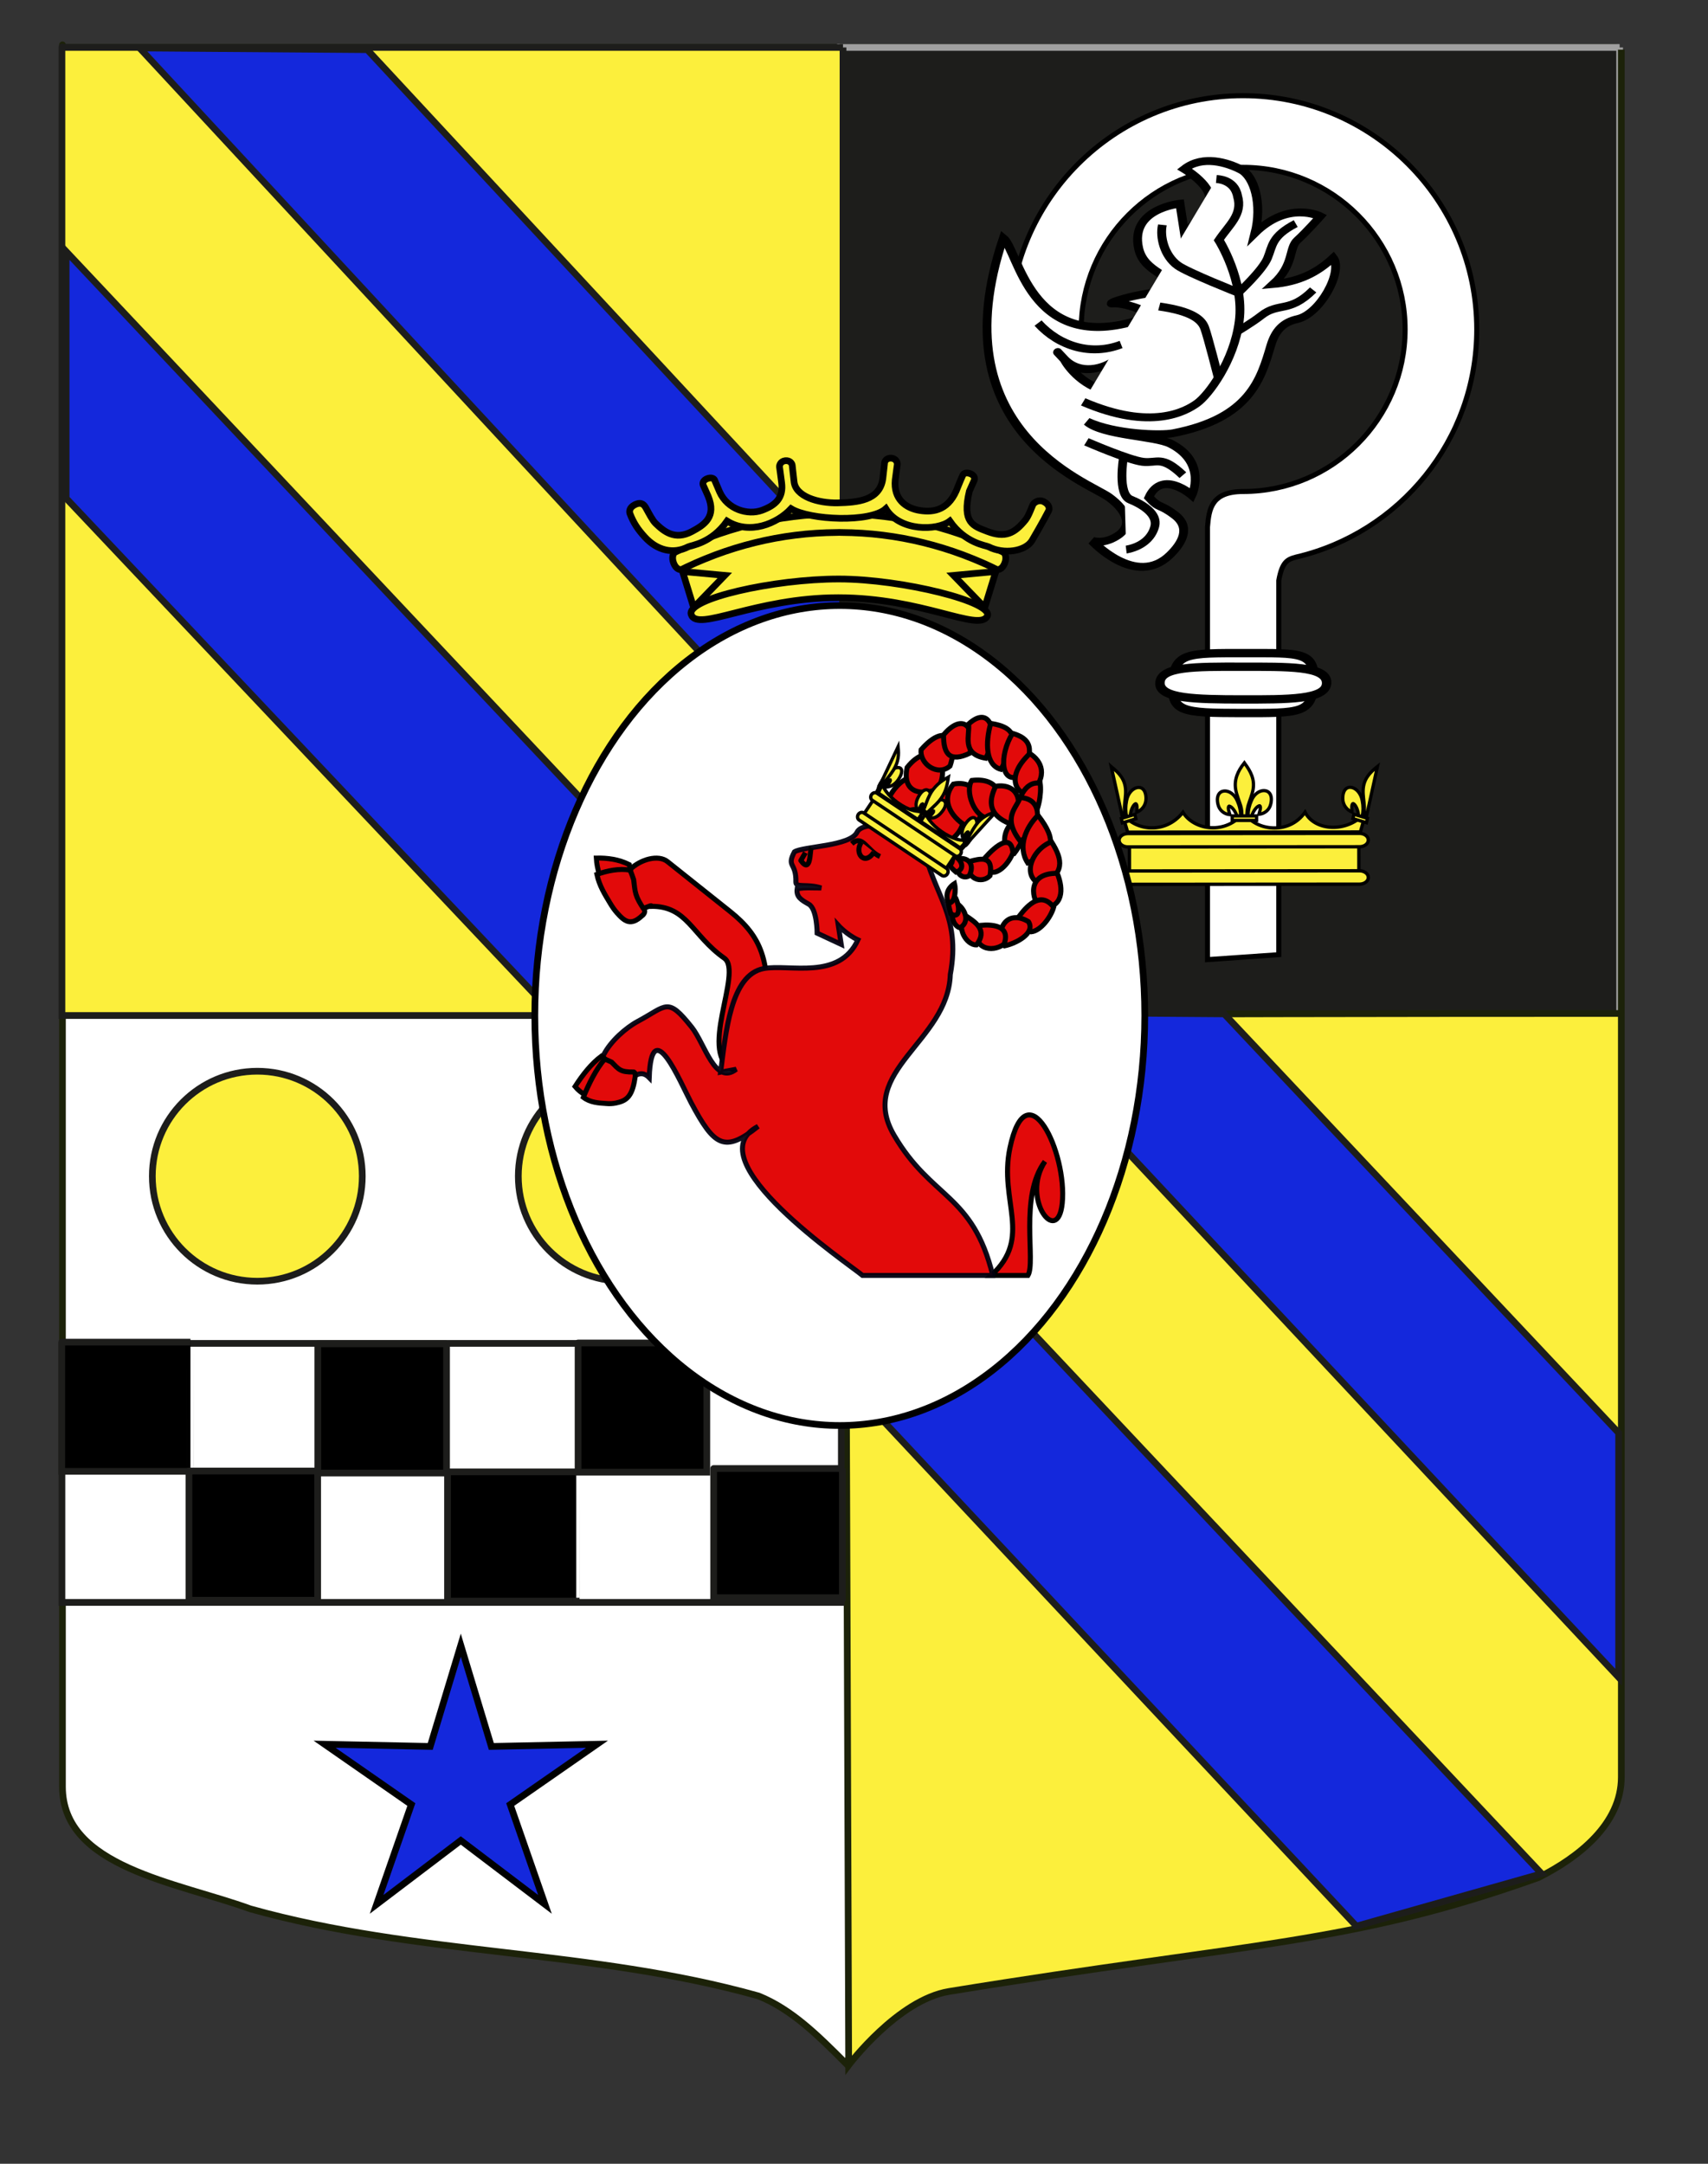 <?xml version="1.0" encoding="utf-8"?>
<!-- Generator: Adobe Illustrator 15.1.0, SVG Export Plug-In . SVG Version: 6.00 Build 0)  -->
<!DOCTYPE svg PUBLIC "-//W3C//DTD SVG 1.1//EN" "http://www.w3.org/Graphics/SVG/1.1/DTD/svg11.dtd">
<svg version="1.1"
	 id="svg2" sodipodi:docname="Blason_Nassau-Siegen.svg" inkscape:version="0.45+0.46pre0+devel" sodipodi:docbase="C:\Documents and Settings\Jimmy\Mes documents\H‚Äö√†√∂¬¨¬©raldique\R‚Äö√†√∂¬¨¬©alisations Perso" sodipodi:version="0.32" inkscape:output_extension="org.inkscape.output.svg.inkscape" xmlns:sodipodi="http://sodipodi.sourceforge.net/DTD/sodipodi-0.dtd" xmlns:inkscape="http://www.inkscape.org/namespaces/inkscape" xmlns:dc="http://purl.org/dc/elements/1.1/" xmlns:cc="http://creativecommons.org/ns#" xmlns:svg="http://www.w3.org/2000/svg" xmlns:rdf="http://www.w3.org/1999/02/22-rdf-syntax-ns#"
	 xmlns="http://www.w3.org/2000/svg" xmlns:xlink="http://www.w3.org/1999/xlink" x="0px" y="0px" width="255.118px"
	 height="323.15px" viewBox="0 0 255.118 323.15" enable-background="new 0 0 255.118 323.15" xml:space="preserve">
<rect x="0" y="0" width="255.118" height="323.15" fill="#333333" stroke="none"/>
<path id="Quartier_4" fill="#FFFFFF" stroke="#1C2209" stroke-width="0.996" d="M241.506,7.085c-77.891,0-154.286,0-232.176,0
	c0-3.417,0,10.083,0,259.747c0,12.043,17.073,14.25,28.06,18.25c24.965,7,50.928,6,75.892,13c4.993,2,8.987,6,12.981,10
	c3.995-5,8.989-9,14.979-11c29.957-7,59.914-7,87.875-17c5.99-3,12.389-8,12.389-15C241.506,241.541,241.506,143.46,241.506,7.085"
	/>
<path id="Quartier1_9_" fill="#1D1D1B" stroke="#A0A0A0" stroke-width="1.004" d="M241.92,7.086c-39.142,0-77.528,0-116.669,0
	c0-3.424,0,144.578,0,144.578H241.92C241.92,151.664,241.92,143.774,241.92,7.086"/>
<g id="Crosse">
	<path id="rect17044" fill="#FFFFFF" stroke="#000000" stroke-width="0.75" d="M185.67,14.29c-19.264,0-34.879,15.646-34.879,34.908
		c0,0.396,0.013,0.788,0.025,1.183h10.7c-0.021-0.394-0.026-0.782-0.026-1.183c0-13.36,10.817-24.207,24.18-24.207
		c13.359,0,24.207,10.847,24.207,24.207S199.03,73.405,185.67,73.405c-4.737,0.016-5.094,2.62-5.31,5.309v64.602l10.646-0.742
		V86.694c0.502-2.774,1.267-3.142,2.568-3.494c15.459-3.588,27.002-17.458,27.002-34.001C220.577,29.935,204.933,14.29,185.67,14.29
		z"/>
	<g id="g18799" transform="matrix(1.872,3.0073502e-3,-0.136,1.661,187.594,-0.706)">
		<path id="path17922" fill="#FFFFFF" stroke="#000000" stroke-width="0.75" d="M9.112,61.836c0.061,2.729-0.881,2.694-5.63,2.694
			c-4.669,0-5.559-0.103-5.63-2.693c-0.073-2.732,0.967-2.693,5.629-2.694C7.884,59.142,9.045,58.965,9.112,61.836z"/>
		<path id="path17919" fill="#FFFFFF" stroke="#000000" stroke-width="0.75" d="M10.133,61.834c0.056,1.489-2.995,1.471-6.665,1.472
			c-3.671,0.001-6.567-0.055-6.635-1.468c-0.071-1.492,2.72-1.471,6.39-1.472C6.893,60.366,10.071,60.268,10.133,61.834z"/>
	</g>
	<g id="g17018" transform="matrix(1.761,-0.134,-6.6468728e-3,1.572,173.956,-8.693)">
		<path id="path11679" fill="#FFFFFF" stroke="#000000" stroke-width="0.75" d="M-4.528,52.381c1.755,1.579,1.933,2.996,0.707,3.749
			s-2.125,0.267-2.125,0.267s3.706,4.823,6.597,1.933c1.077-1.077,1.791-2.495,0.433-3.765c-1.358-1.269-1.286-0.661-2.22-1.887
			c1.096-2.596,3.653,0.111,3.653,0.111s1.305-2.996-1.819-5.041C-0.619,46.884-5,46.492-6.404,45.042
			c2.308,1.4,6.209,1.867,7.28,1.726c6.548-0.861,7.452-4.545,8.278-7.63c0.374-1.388,1.028-2.123,2.229-2.317
			c1.951-0.316,3.909-4.234,3.023-5.562c-1.316,1.262-2.829,2.025-5.075,2.053c1.814-1.698,1.291-3.306,2.043-4
			c0.753-0.694,1.927-2.084,1.927-2.084s-2.699-1.781-5.533,1.115c0.62-2.715-0.072-5.393-1.211-6.147
			c-1.152-0.762-3.249-1.677-4.798-0.475c0,0,2.717,2.053,2.053,3.456c-0.664,1.402-2.015,2.689-2.015,2.689L1.392,25
			c0,0-4.278,0.092-3.482,3.975c0.477,2.328,2.808,2.665,3.81,4.697c-1.934-1.078-7.047,0.337-5.97,0.322
			c1.078-0.015,3.816,1.272,4.596,2.768c0.83,1.592,1.067,3.193,0.005,4.285c-1.062,1.092-2.911,2.194-5.317,1.176
			c-2.405-1.018-3.408-3.291-3.408-3.291s-1.284-1.638,0,0c1.283,1.638,3.276,1.269,4.369,0.413
			c1.092-0.856,1.792-2.065,1.621-3.502c-8.959,2.156-9.889-7.547-11.205-8.835C-19.03,44.837-6.286,50.803-4.528,52.381z"/>
		<g id="g17008">
			<path id="path15234" fill="#FFFFFF" stroke="#000000" stroke-width="0.75" d="M-6.744,43.134c5.785,3.281,8.72,1.641,9.67,0.95
				c0.95-0.69,3.109-3.712,3.541-7.512c0.432-3.799-1.757-7.838-1.757-7.838c0.862-1.376,2.034-2.248,1.569-4.036
				c-0.277-1.652-1.807-1.778-1.807-1.778"/>
			<path id="path15236" fill="#FFFFFF" stroke="#000000" stroke-width="0.75" d="M-0.088,26.887c-0.223,1.1,0.157,2.922,1.313,3.964
				c0.828,0.747,5.238,3.067,5.238,3.067"/>
			<path id="path15238" fill="#FFFFFF" stroke="#000000" stroke-width="0.75" d="M11.224,27.727
				c-2.073,1.036-1.95,1.963-2.381,3.086c-0.432,1.122-2.376,2.989-2.376,2.989"/>
			<path id="path15240" fill="#FFFFFF" stroke="#000000" stroke-width="0.75" d="M12.726,34.16
				c-2.003,2.072-2.929,0.881-4.399,2.066c-0.704,0.567-2.095,1.382-2.095,1.382"/>
			<path id="path15242" fill="#FFFFFF" stroke="#000000" stroke-width="0.75" d="M-0.325,34.622c2.85,0.691,3.599,1.579,3.859,2.356
				c0.259,0.777,1.169,4.783,1.169,4.783"/>
			<path id="path16124" fill="#FFFFFF" stroke="#000000" stroke-width="0.75" d="M-10.603,35.32
				c1.831,2.392,4.533,3.507,7.053,2.634"/>
			<path id="path16126" fill="#FFFFFF" stroke="#000000" stroke-width="0.75" d="M1.74,50.82c-1.814-2.073-2.182-1.296-3.391-1.555
				c-1.208-0.258-4.808-2.315-4.808-2.315"/>
			<path id="path16128" fill="#FFFFFF" stroke="#000000" stroke-width="0.75" d="M-3.043,57.482c1.26-0.141,2.16-0.871,2.418-1.993
				c0.258-1.122-0.959-2.125-2.082-2.729c-1.122-0.604-0.601-4.041-0.601-4.041"/>
		</g>
	</g>
</g>
<path id="Fond_ecu_1_" fill="#FCEF3C" stroke="#1C2209" d="M242.172,151.357c-78,0-115.944,0.309-115.944,0.309l0.537,156.749
	c0,0,7.338-9.752,15.001-11c45.453-7.401,60-7,88-17c6-3,12.406-8,12.406-15c0-23.541,0-121.622,0-257.997"/>
<path id="Quartier1_1_" fill="#FCEF3C" stroke="#1D1D1B" stroke-width="1.004" d="M125.918,7.086c-39.141,0-77.528,0-116.668,0
	c0-3.424,0,144.578,0,144.578h116.668C125.918,151.664,125.918,143.774,125.918,7.086"/>
<g>
	<path id="Quartier1_2_" fill="#FFFFFF" stroke="#1D1D1B" stroke-width="1.004" d="M125.669,200.629c-39.057,0-77.363,0-116.419,0
		c0-0.916,0,38.685,0,38.685h116.419C125.669,239.312,125.669,237.199,125.669,200.629"/>
	<path id="Quartier1_3_" stroke="#1D1D1B" stroke-width="1.004" d="M28.448,200.444c-6.449,0-12.777,0-19.227,0
		c0-0.457,0,19.295,0,19.295h19.227C28.448,219.739,28.448,218.685,28.448,200.444"/>
	<path id="Quartier1_4_" stroke="#1D1D1B" stroke-width="1.004" d="M47.448,219.694c-6.449,0-12.777,0-19.227,0
		c0-0.457,0,19.295,0,19.295h19.227C47.448,238.989,47.448,237.935,47.448,219.694"/>
	<path id="Quartier1_5_" stroke="#1D1D1B" stroke-width="1.004" d="M66.698,200.694c-6.449,0-12.777,0-19.227,0
		c0-0.457,0,19.295,0,19.295h19.227C66.698,219.989,66.698,218.935,66.698,200.694"/>
	<path id="Quartier1_6_" stroke="#1D1D1B" stroke-width="1.004" d="M86.073,219.819c-6.449,0-12.777,0-19.227,0
		c0-0.457,0,19.295,0,19.295h19.227C86.073,239.114,86.073,238.06,86.073,219.819"/>
	<path id="Quartier1_7_" stroke="#1D1D1B" stroke-width="1.004" d="M105.573,200.569c-6.449,0-12.777,0-19.227,0
		c0-0.457,0,19.295,0,19.295h19.227C105.573,219.864,105.573,218.81,105.573,200.569"/>
	<path id="Quartier1_8_" stroke="#1D1D1B" stroke-width="1.004" d="M125.823,219.319c-6.449,0-12.777,0-19.227,0
		c0-0.457,0,19.295,0,19.295h19.227C125.823,238.614,125.823,237.56,125.823,219.319"/>
</g>
<polygon fill="#1428DC" stroke="#1D1D1B" points="9.879,74.416 82.851,151.666 117.267,151.666 9.879,37.555 "/>
<polygon fill="#1428DC" stroke="#1D1D1B" points="20.851,7.166 125.851,120.416 125.851,83.916 54.851,7.416 "/>
<polygon fill="#1428DC" stroke="#1D1D1B" points="125.879,205.746 202.604,287.664 230.27,279.83 125.879,168.887 "/>
<polygon fill="#1428DC" stroke="#1D1D1B" points="148.852,151.166 241.77,250.497 241.77,213.997 182.852,151.416 "/>
<g id="Couronne_2">
	<path id="path4084_1_" fill="#FCEF3C" stroke="#000000" stroke-width="0.5" stroke-linecap="round" stroke-linejoin="round" d="
		M202.972,130.604l-34.269,0.023l-0.002-4.44l34.268-0.025L202.972,130.604z"/>
	<path id="path7201_2_" sodipodi:nodetypes="cccccccc" fill="#FCEF3C" stroke="#000000" stroke-width="0.5" d="M168.433,124.279
		l34.759-0.026l0.854-2.962c-2.78,3.206-7.711,2.83-9.115,0.007c-2.465,3.551-7.588,2.706-9.119,0.008
		c-2.691,3.471-7.497,2.681-9.119,0.009c-2.727,3.49-7.471,2.679-9.12,0.006L168.433,124.279z"/>
	<g id="g4240_2_" transform="matrix(0.976,0,0,0.976,2.009,1.301)">
		<path id="path8660_2_" fill="#FCEF3C" stroke="#000000" stroke-width="0.5" d="M188.939,123.489
			c0.016-0.834,0.194-1.604,0.527-2.341c0.875-2.114,3.549-2.063,2.962,0.518c-0.215,0.954-0.954,1.512-1.829,1.609
			c0.062-0.251,0.41-1.138,0.128-1.311c-0.451,0.019-1.005,0.911-1.141,1.334c-0.02,0.063-0.012,0.133-0.036,0.193"/>
		<path id="path8662_2_" fill="#FCEF3C" stroke="#000000" stroke-width="0.5" d="M187.825,123.546
			c-0.018-0.837-0.194-1.607-0.53-2.34c-0.877-2.112-3.552-2.061-2.961,0.522c0.216,0.952,0.955,1.51,1.834,1.605
			c-0.064-0.252-0.413-1.137-0.129-1.31c0.445,0.019,1.004,0.908,1.14,1.333c0.02,0.061,0.013,0.131,0.034,0.19"/>
		<path id="path8664_2_" fill="#FCEF3C" stroke="#000000" stroke-width="0.5" d="M188.324,115.474
			c-0.92,1.142-1.54,2.462-1.271,4.009c0.147,0.853,0.505,1.642,0.758,2.466c0.161,0.514,0.2,1.054,0.179,1.593h0.784
			c-0.036-0.544,0.044-1.075,0.178-1.595c0.239-0.827,0.607-1.611,0.757-2.466c0.278-1.595-0.383-2.802-1.273-4l-0.056-0.081
			L188.324,115.474z"/>
		
			<rect id="rect8666_2_" x="186.524" y="123.518" fill="#FCEF3C" stroke="#000000" stroke-width="0.5" width="3.723" height="0.692"/>
		<path id="path11963_2_" fill="#FCEF3C" stroke="#000000" stroke-width="0.5" d="M170.352,123.643
			c-0.17-0.812-0.169-1.611-0.008-2.418c0.375-2.297,2.976-3.034,2.982-0.361c0,0.983-0.593,1.743-1.415,2.09
			c0.006-0.26,0.144-1.219-0.166-1.306c-0.428,0.152-0.771,1.176-0.805,1.625c-0.008,0.065,0.014,0.13,0.006,0.194"/>
		<path id="path11967_2_" fill="#FCEF3C" stroke="#000000" stroke-width="0.5" d="M169.753,123.853l0.447-0.109
			c-0.154-0.516-0.193-1.054-0.18-1.594c0.049-0.871,0.226-1.737,0.182-2.605c-0.081-1.625-0.992-2.595-2.121-3.497l-0.07-0.061
			L169.753,123.853z"/>
		<polygon id="rect11969_2_" fill="#FCEF3C" stroke="#000000" stroke-width="0.5" points="171.776,123.956 169.706,124.583 
			169.552,123.912 171.624,123.284 		"/>
		<path id="path12030_2_" fill="#FCEF3C" stroke="#000000" stroke-width="0.5" d="M206.416,123.616
			c0.168-0.811,0.164-1.612,0.004-2.418c-0.379-2.297-2.981-3.031-2.982-0.355c0,0.982,0.592,1.739,1.415,2.087
			c-0.004-0.261-0.144-1.219,0.165-1.306c0.432,0.15,0.774,1.173,0.809,1.623c0.004,0.064-0.014,0.129-0.009,0.195"/>
		<path id="path12032_2_" fill="#FCEF3C" stroke="#000000" stroke-width="0.5" d="M207.014,123.825l-0.45-0.109
			c0.155-0.516,0.193-1.054,0.176-1.594c-0.046-0.87-0.224-1.736-0.182-2.605c0.079-1.625,0.987-2.597,2.114-3.5l0.072-0.058
			L207.014,123.825L207.014,123.825z"/>
		<polygon id="rect12034_2_" fill="#FCEF3C" stroke="#000000" stroke-width="0.5" points="205.142,123.262 207.212,123.885 
			207.061,124.556 204.988,123.934 		"/>
	</g>
	<path fill="#FCEF3C" stroke="#000000" stroke-width="0.5" stroke-linecap="round" stroke-linejoin="round" d="M204.383,131.047
		c0,0.554-0.592,0.999-1.318,0.999l-34.586,0.026c-0.727,0.001-1.316-0.445-1.316-0.998l0,0c-0.002-0.552,0.59-0.997,1.315-0.999
		l34.586-0.025C203.791,130.049,204.381,130.496,204.383,131.047L204.383,131.047z"/>
	<path fill="#FCEF3C" stroke="#000000" stroke-width="0.5" stroke-linecap="round" stroke-linejoin="round" d="M204.379,125.459
		c0,0.555-0.592,1-1.318,0.999l-34.587,0.027c-0.729,0-1.315-0.447-1.315-0.999l0,0c-0.003-0.551,0.588-0.998,1.314-0.998
		l34.587-0.025C203.786,124.462,204.379,124.908,204.379,125.459L204.379,125.459z"/>
</g>
<circle fill="#FCEF3C" stroke="#1D1D1B" cx="38.433" cy="175.663" r="15.68"/>
<circle fill="#FCEF3C" stroke="#1D1D1B" cx="93.1" cy="175.663" r="15.68"/>
<ellipse fill="#FFFFFF" stroke="#000000" cx="125.436" cy="151.665" rx="45.554" ry="61.228"/>
<g id="Couronne_1">
	<path id="path3525" fill="#FCEF3C" d="M125.556,75.587l-7.528-0.68l-9.521,2.757l-8.646,2.927H99.62l1.834,3.394l3.127,8.256
		l21.061-3.535l20.146,3.35l3.459-8.069l0.993-2.535l-7.823-3.396l-10.195-3.208L125.556,75.587z"/>
	<path id="path3218" fill="#FCEF3C" stroke="#000000" stroke-miterlimit="2.5" d="M148.746,85.351l-6.309,0.583l4.648,4.801
		l-0.562,1.821l1.39-4.515l1.392-4.511L148.746,85.351z"/>
	<path id="path3206" fill="#FCEF3C" stroke="#000000" stroke-miterlimit="2.5" d="M101.95,85.351l6.307,0.583l-4.648,4.801
		l0.561,1.821l-1.39-4.515l-1.39-4.511L101.95,85.351z"/>
	<path id="path2486" fill="#FCEF3C" stroke="#000000" d="M125.035,76.725v0.011c-4.44,0.023-8.77,0.58-12.938,1.612
		c-2.085,0.517-4.128,1.15-6.126,1.9c-1,0.374-2.234,0.89-2.967,1.212c-0.73,0.322-1.09,0.491-1.45,0.663
		c-0.361,0.172-0.479,0.23-0.72,0.35c-0.237,0.117-0.565,0.729-0.209,1.64c0.353,0.9,0.978,1.039,1.209,0.924
		s0.344-0.173,0.694-0.34c0.35-0.167,0.701-0.332,1.412-0.646c0.71-0.312,1.909-0.806,2.879-1.169
		c1.941-0.727,3.931-1.342,5.955-1.84c3.952-0.974,8.052-1.493,12.26-1.518c0.104,0,0.208-0.01,0.312-0.01s0.208,0.01,0.312,0.01
		c4.209,0.023,8.311,0.544,12.262,1.518c2.024,0.498,4.015,1.113,5.955,1.84c0.971,0.363,2.17,0.855,2.879,1.169
		c0.711,0.313,1.062,0.479,1.412,0.646c0.353,0.167,0.463,0.226,0.695,0.34c0.23,0.113,0.854-0.022,1.209-0.924
		c0.355-0.909,0.027-1.521-0.212-1.64c-0.235-0.118-0.354-0.179-0.717-0.35c-0.363-0.171-0.722-0.341-1.451-0.663
		c-0.731-0.322-1.967-0.838-2.967-1.212c-1.997-0.75-4.041-1.385-6.126-1.9c-4.168-1.032-8.497-1.589-12.939-1.612v-0.011
		c-0.104,0-0.208,0-0.312,0C125.242,76.725,125.14,76.725,125.035,76.725z"/>
	<path id="path3533" fill="#FCEF3C" stroke="#000000" stroke-miterlimit="2.5" d="M147.45,92.054
		c-1.316,2.315-9.707-2.791-22.229-2.791c-12.52,0-21.074,5.198-21.977,2.512c-0.787-2.352,12.319-5.304,22.06-5.304
		C134.713,86.471,148.655,89.935,147.45,92.054z"/>
	<path id="path6931_2_" fill="#FCEF3C" stroke="#000000" stroke-miterlimit="2.5" d="M132.314,75.975
		c2.067,3.396,7.646,3.319,9.554,1.849c2.34,3.333,5.354,3.61,5.807,3.843c2.234,1.146,5.466,0.715,6.477-0.952
		c0.503-0.834,1.688-2.947,1.801-3.16c0.117-0.215,0.576-1.074,0.688-1.291c0.11-0.215,0.177-0.873-0.718-1.333
		c-0.799-0.408-1.491,0.153-1.639,0.438c-0.148,0.284-0.619,1.671-1.115,2.284c-1.64,2.027-3.031,2.733-5.717,1.703
		c-2.076-0.8-3.787-1.257-2.664-6c0.156-0.355,0.65-1.449,0.729-1.636c0.136-0.32-0.007-0.755-0.587-0.979
		c-0.562-0.219-0.979-0.062-1.102,0.188c-0.097,0.194-0.611,1.38-0.754,1.774c-1.244,3.442-3.525,3.865-5.654,3.536
		c-2.131-0.328-3.985-1.698-3.705-4.56c0.062-0.499,0.133-1.009,0.203-1.525c0.035-0.261,0.071-0.521,0.108-0.781
		c0.036-0.262-0.157-0.867-0.853-0.945c-0.687-0.079-1.018,0.408-1.045,0.682c-0.027,0.271-0.058,0.54-0.088,0.81
		c-0.058,0.537-0.115,1.067-0.179,1.583c-0.46,3.249-3.771,3.528-6.705,3.599c-2.944,0.069-6.368-0.941-6.556-3.223
		c-0.062-0.516-0.121-1.046-0.18-1.584c-0.029-0.269-0.059-0.538-0.088-0.81c-0.027-0.271-0.357-0.761-1.045-0.682
		c-0.691,0.079-0.888,0.687-0.851,0.946c0.036,0.262,0.073,0.521,0.108,0.78c0.072,0.519,0.142,1.026,0.203,1.526
		c0.32,2.312-0.914,3.417-2.957,4.164c-2.045,0.744-5.113-0.091-6.306-2.771c-0.375-0.845-0.657-1.581-0.754-1.776
		c-0.122-0.249-0.538-0.404-1.101-0.186c-0.579,0.226-0.723,0.657-0.588,0.979c0.08,0.188,0.166,0.369,0.248,0.553
		c0.164,0.365,0.326,0.729,0.482,1.083c1.273,3.093-0.544,4.271-2.41,5.271c-2.558,1.375-4.214-0.019-5.432-1.204
		c-0.477-0.463-0.959-1.438-1.473-2.35c-0.356-0.634-0.84-0.847-1.64-0.438c-0.895,0.459-0.805,1.104-0.717,1.333
		c0.526,1.375,1.173,2.352,2.228,3.5c1.83,2,4.234,2.597,6.472,1.451c0.452-0.23,3.465-0.509,5.806-3.842
		c3.372,2.083,7.45,0.401,9.553-1.85C120.977,77.691,129.996,78.083,132.314,75.975z"/>
</g>
<polygon fill="#1428DC" stroke="#000000" points="68.825,245.711 73.39,260.821 89.168,260.493 76.209,269.501 81.4,284.408 
	68.825,274.865 56.25,284.408 61.442,269.501 48.481,260.493 64.261,260.821 "/>
<g id="Belier">
	<g id="Corne_1_">
		<path id="path35_3_" fill="#E20A0A" stroke="#000000" stroke-width="0.75" d="M131.172,123.61
			c1.865-3.299,3.937-1.914,6.121-1.749c0.391,1.64,0.828,1.938-0.518,5.292C132.314,129.06,130.22,127.731,131.172,123.61z"/>
		<path id="path38_3_" fill="#E20A0A" stroke="#000000" stroke-width="0.75" d="M132.799,119.103
			c2.746-5.183,7.849-3.585,5.761,2.169C136.268,123.363,132.368,123.483,132.799,119.103z"/>
		<path id="path39_3_" fill="#E20A0A" stroke="#000000" stroke-width="0.75" d="M135.491,114.627
			c3.36-4.292,6.826-0.758,4.586,3.221C137.527,118.873,134.736,118.36,135.491,114.627z"/>
		<path id="path36_3_" fill="#E20A0A" stroke="#000000" stroke-width="0.75" d="M137.586,111.967
			c3.675-4.206,5.672-1.536,4.316,2.433C140.082,116.018,137.325,114.085,137.586,111.967z"/>
		<path id="path32_3_" fill="#E20A0A" stroke="#000000" stroke-width="0.75" d="M140.936,109.75c2.661-3.179,4.893-1.62,3.936,2.729
			C141.922,113.894,140.904,112.692,140.936,109.75z"/>
		<path id="path31_3_" fill="#E20A0A" stroke="#000000" stroke-width="0.75" d="M144.672,108.132
			c3.281-3.019,4.574,1.428,2.565,5.103C143.511,112.624,144.902,109.735,144.672,108.132z"/>
		<path id="path25_3_" fill="#E20A0A" stroke="#000000" stroke-width="0.75" d="M147.984,108.037
			c3.998,0.622,4.195,2.466,1.496,6.855C147.204,114.259,147.172,110.862,147.984,108.037z"/>
		<path id="path18_3_" fill="#E20A0A" stroke="#000000" stroke-width="0.75" d="M151.241,109.522
			c2.567,0.761,3.469,2.168,1.35,6.231C149.418,117.477,149.189,112.797,151.241,109.522z"/>
		<path id="path14_3_" fill="#E20A0A" stroke="#000000" stroke-width="0.75" d="M153.82,112.541
			c1.748,1.087,2.854,3.337-0.004,6.131C152.316,118.865,149.756,116.425,153.82,112.541z"/>
		<path id="path12_3_" fill="#E20A0A" stroke="#000000" stroke-width="0.75" d="M151.558,122.193
			c0.469-2.661,1.379-5.576,3.808-5.221c0.229,1.524-0.229,4.319-1.359,5.608C153.112,122.828,152.572,122.845,151.558,122.193z"/>
		<path id="path11_3_" fill="#E20A0A" stroke="#000000" stroke-width="0.75" d="M151.482,127.461
			c-2.069-0.296-2.161-4.523,1.562-5.725C154.661,122.229,152.722,125.875,151.482,127.461z"/>
		<path id="path13_3_" fill="#E20A0A" stroke="#000000" stroke-width="0.75" d="M146.797,128.499
			c0.769-0.935,4.19-4.786,4.506-1.146C150.273,129.936,147.491,131.831,146.797,128.499z"/>
		<path id="path15_3_" fill="#E20A0A" stroke="#000000" stroke-width="0.75" d="M144.724,128.681
			c1.694-0.462,3.724-1.024,3.142,2.113C146.68,132.021,144.18,131.349,144.724,128.681z"/>
		<path id="path17_3_" fill="#E20A0A" stroke="#000000" stroke-width="0.75" d="M143.366,128.222
			c1.268-0.114,2.274,0.862,1.397,2.59C143.648,131.412,142.306,130.21,143.366,128.222z"/>
		<path id="path22_6_" fill="#E20A0A" stroke="#000000" stroke-width="0.75" d="M142.805,130.246
			c-0.975-0.862-1.438-1.262-0.241-2.408C143.668,128.456,144.224,129.794,142.805,130.246z"/>
		<path id="path22_5_" fill="#E20A0A" stroke="#000000" stroke-width="0.75" d="M141.853,129.261
			c-0.896-0.565-0.96-1.69-0.363-3.029C142.029,126.732,142.767,128.516,141.853,129.261z"/>
	</g>
	<path id="path3163" fill="#E20A0A" stroke="#000000" stroke-width="0.75" d="M115.282,152.665c-3.43,0.609-3.99,3.32-5.473,7.188
		c-5.925-1.949,1.294-14.696-1.617-16.747c-4.875-3.439-5.516-7.846-11.013-7.748c0.709-0.5-3.067,1.196-2.358,0.696
		c-5.734-4.479,2.155-9.549,4.881-7.377c3.109,2.479,6.221,4.954,9.332,7.433c4.735,3.771,6.094,7.438,5.383,16.147"/>
	<path id="path3161" fill="#E20A0A" stroke="#000000" stroke-width="0.75" d="M153.539,190.481
		c1.209-1.985-1.34-11.883,2.541-17.021c-3.645,5.562,1.916,12.798,2.582,6.249c0.771-7.562-5.287-20.256-7.812-8.271
		c-1.681,7.975,3.466,13.326-2.793,19.043H153.539L153.539,190.481z"/>
	<path id="path2187_4_" fill="#E20A0A" stroke="#00000F" stroke-width="0.75" stroke-opacity="0.941" d="M148.286,190.481
		c-3.005-12.251-9.145-11.36-14.758-20.967c-5.576-9.543,8.098-13.946,8.414-23.971c1.639-8.809-2.5-11.854-4.062-19.226
		c-1.932-3.124-8.952-3.921-9.865-2.032c-1.025,2.117-8.044,2.097-9.356,2.938c-1.218,2.322,0.295,1.518,0.219,4.52
		c-0.023,0.888,1.664,0.194,3.787,0.872c-2.058,0-1.959-0.097-3.592,0.097c-0.195,1.26,0.664,1.721,1.73,2.325
		c1.251,0.709,1.251,4.325,1.251,4.325l3.597,1.679l-0.436-2.841c0,0,1.243,1.38,2.929,2.163
		c-2.793,6.086-10.253,3.587-14.046,4.282c-5.008,0.916-5.674,9.616-6.465,15.479l2.332-0.434c-3.178,2.467-4.666-3.796-6.633-6.27
		c-3.668-4.604-3.692-3.225-8.064-0.888c-3.54,1.892-9.191,8.06-2.543,10.065c-0.107-1.481,0.197-1.021,1.041-1.897
		c0.244,1.249,1.551-1.467,3.203,0.24c0.35-9.753,4.668,0.746,6.275,3.766c3.445,6.467,4.967,7.535,9.986,3.515
		c-9.625,4.929,13.534,20.519,15.602,22.261h19.455V190.481L148.286,190.481z"/>
	<g id="Oeil">
		<path id="path3024" fill="#E20A0A" stroke="#000000" stroke-width="0.75" stroke-linejoin="round" d="M131.435,127.918
			c-1.96-0.892-2.617-3.386-4.207-1.903"/>
		<path id="path3024_2_" fill="#E20A0A" stroke="#000000" stroke-width="0.75" stroke-linejoin="round" d="M129.361,126.253
			c-0.567,0.781-0.555,1.163-0.282,1.887"/>
		<path id="path3026" fill="#E20A0A" stroke="#000000" stroke-width="0.75" stroke-linejoin="round" d="M128.668,125.766
			c-1.114,1.592,0.422,3.65,1.871,1.506"/>
	</g>
	<path id="path3028" fill="#E20A0A" stroke="#000000" stroke-width="0.75" stroke-linejoin="round" d="M121.181,126.578
		c-0.234,0.329-0.005,4.076-1.567,1.938l0.688-1.18"/>
	<g id="Corne">
		<path id="path35_1_" fill="#E20A0A" stroke="#000000" stroke-width="0.75" d="M135.36,121.22c2.812-1.28,3.917,1.607,5.602,3.552
			c-0.344,1.722-0.112,2.339-2.528,4.096C134.092,126.817,132.95,123.957,135.36,121.22z"/>
		<path id="path38_1_" fill="#E20A0A" stroke="#000000" stroke-width="0.75" d="M138.465,118.71
			c4.269-2.167,7.717,3.402,3.744,6.602C139.538,125.207,136.366,122.097,138.465,118.71z"/>
		<path id="path39_1_" fill="#E20A0A" stroke="#000000" stroke-width="0.75" d="M142.406,117.101
			c4.406-0.896,5.771,4.979,2.386,6.529C142.34,122.41,140.312,119.67,142.406,117.101z"/>
		<path id="path36_1_" fill="#E20A0A" stroke="#000000" stroke-width="0.75" d="M145.149,116.557
			c4.625-0.566,5.156,3.359,2.487,5.635C145.529,122.076,144.092,118.153,145.149,116.557z"/>
		<path id="path32_1_" fill="#E20A0A" stroke="#000000" stroke-width="0.75" d="M148.717,117.423c3.4-0.523,4.562,2.646,2.06,5.572
			C147.852,121.776,147.517,119.911,148.717,117.423z"/>
		<path id="path31_1_" fill="#E20A0A" stroke="#000000" stroke-width="0.75" d="M152.357,119.121
			c3.834,0.126,3.093,4.989,0.017,6.475C149.629,122,151.899,120.679,152.357,119.121z"/>
		<path id="path25_1_" fill="#E20A0A" stroke="#000000" stroke-width="0.75" d="M155.043,121.766
			c2.953,3.825,2.375,5.563-1.541,7.093C151.934,126.44,153.267,123.513,155.043,121.766z"/>
		<path id="path18_1_" fill="#E20A0A" stroke="#000000" stroke-width="0.75" d="M157.058,125.719
			c1.754,2.769,1.909,4.713-1.41,6.438C152.42,131.016,154.107,126.827,157.058,125.719z"/>
		<path id="path14_1_" fill="#E20A0A" stroke="#000000" stroke-width="0.75" d="M157.916,130.423
			c0.965,2.37,0.949,5.203-2.453,5.237C154.185,134.588,153.112,130.394,157.916,130.423z"/>
		<path id="path12_1_" fill="#E20A0A" stroke="#000000" stroke-width="0.75" d="M152.248,136.809
			c1.438-1.889,3.332-3.627,5.135-1.324c-0.426,1.494-1.91,3.502-3.331,3.674C153.241,138.631,152.799,138.2,152.248,136.809z"/>
		<path id="path11_1_" fill="#E20A0A" stroke="#000000" stroke-width="0.75" d="M150.08,141.246
			c-1.539-1.958,0.078-5.646,3.537-3.604C154.719,139.396,151.707,140.913,150.08,141.246z"/>
		<path id="path13_1_" fill="#E20A0A" stroke="#000000" stroke-width="0.75" d="M145.914,138.273
			c0.989-0.168,5.271-0.638,4.067,2.729C148.125,142.364,145.141,141.692,145.914,138.273z"/>
		<path id="path15_1_" fill="#E20A0A" stroke="#000000" stroke-width="0.75" d="M144.183,136.719
			c1.543,1.005,3.392,2.192,1.669,4.396C144.413,141.186,142.683,138.55,144.183,136.719z"/>
		<path id="path17_1_" fill="#E20A0A" stroke="#000000" stroke-width="0.75" d="M143.28,135.208
			c1.061,0.944,1.477,2.612,0.083,3.364C142.23,138.167,141.633,136.034,143.28,135.208z"/>
		<path id="path22_2_" fill="#E20A0A" stroke="#000000" stroke-width="0.75" d="M142.022,136.475
			c-0.436-1.539-0.646-2.267,0.77-2.256C143.429,135.658,143.336,137.258,142.022,136.475z"/>
		<path id="path22_1_" fill="#E20A0A" stroke="#000000" stroke-width="0.75" d="M141.653,134.85c-0.49-1.226-0.092-2.236,0.922-2.89
			C142.805,132.834,142.683,134.964,141.653,134.85z"/>
	</g>
	<g id="Sabot">
		<path id="path6286" fill="#E20A0A" stroke="#000000" stroke-width="0.75" d="M85.898,162.266c0.901,1.11,2.09,1.562,3.205,2.014
			c1.724,0.736,3.916,0.799,5.438-2.463c0.125-0.242,0.299-0.521-0.022-0.582c-2.298,0.041-2.817-1.285-3.731-2.737
			c-0.307-0.272-0.654-0.562-0.963-0.759C88.351,158.826,87.034,160.497,85.898,162.266z"/>
		<path id="path6288" fill="#E20A0A" stroke="#000000" stroke-width="0.75" d="M87.131,163.879c1.043,0.793,2.27,0.85,3.423,0.926
			c0.46,0.042,0.944,0.027,1.426-0.072c1.394-0.3,2.427-0.742,2.851-3.674c0.086-0.28,0.104-1.002-0.222-0.959
			c-1.946,0.022-2.157-0.359-3.262-1.482c-0.341-0.168-0.724-0.338-1.052-0.428C89.017,159.726,87.978,161.783,87.131,163.879z"/>
	</g>
	<g id="Sabot_1_">
		<path id="path6286_1_" fill="#E20A0A" stroke="#000000" stroke-width="0.75" d="M89.069,128.153
			c0.098,1.734,0.713,3.307,1.277,4.802c0.854,2.34,2.357,4.704,4.994,4.03c0.205-0.038,0.461-0.045,0.266-0.431
			c-1.63-2.403-1.357-3.886-1.298-5.868c-0.083-0.519-0.187-1.087-0.31-1.555C92.442,128.34,90.715,128.116,89.069,128.153z"/>
		<path id="path6288_1_" fill="#E20A0A" stroke="#000000" stroke-width="0.75" d="M89.157,130.588
			c0.35,1.661,1.184,2.995,1.954,4.271c0.304,0.518,0.646,1.021,1.033,1.457c1.122,1.267,2.058,2.049,3.765,0.44
			c0.194-0.104,0.553-0.591,0.307-0.902c-1.375-2.042-1.34-2.537-1.573-4.491c-0.157-0.479-0.343-1.003-0.53-1.414
			C92.477,129.675,90.758,130.016,89.157,130.588z"/>
	</g>
	<g id="Couronne_3">
		<path id="path4084" fill="#FCEF3C" stroke="#000000" stroke-width="0.5" stroke-linecap="round" stroke-linejoin="round" d="
			M141.153,129.961l-12.244-8.203l1.567-2.34l12.245,8.202L141.153,129.961z"/>
		<path id="path7201" fill="#FCEF3C" stroke="#000000" stroke-width="0.5" d="M131.054,118.348l12.418,8.317l1.354-1.354
			c-2.129,1.021-6.926-2.576-6.519-4.366c-2.188,1.181-6.872-2.562-6.515-4.366L131.054,118.348z"/>
		<g id="g4240" transform="matrix(0.976,0,0,0.976,2.009,1.301)">
			<path id="path8660" fill="#FCEF3C" stroke="#000000" stroke-width="0.5" d="M139.073,123.314c0.446-0.649,0.949-1.192,1.51-1.648
				c1.578-1.347,2.977-0.351,1.304,1.467c-0.62,0.67-1.303,0.844-1.823,0.608c0.166-0.174,0.818-0.747,0.76-0.983
				c-0.248-0.146-1.013,0.355-1.309,0.642c-0.041,0.043-0.077,0.098-0.118,0.138"/>
			<path id="path8662" fill="#FCEF3C" stroke="#000000" stroke-width="0.5" d="M139.279,123.498c0.43-0.662,0.741-1.332,0.95-2.03
				c0.646-1.969-0.803-2.885-1.851-0.643c-0.383,0.822-0.286,1.526,0.128,1.916c0.1-0.223,0.38-1.042,0.623-1.077
				c0.229,0.174,0.057,1.071-0.095,1.453c-0.023,0.056-0.062,0.108-0.082,0.163"/>
			<path id="path8664" fill="#FCEF3C" stroke="#000000" stroke-width="0.5" d="M143.008,117.622
				c-1.091,0.568-2.112,1.382-2.786,2.689c-0.371,0.723-0.598,1.471-0.895,2.206c-0.187,0.461-0.449,0.901-0.742,1.316l0.413,0.283
				c0.268-0.443,0.592-0.83,0.934-1.193c0.564-0.562,1.173-1.05,1.703-1.664c0.989-1.154,1.268-2.335,1.426-3.596l0.014-0.08
				L143.008,117.622z"/>
			
				<rect id="rect8666" x="138.597" y="122.866" transform="matrix(0.831 0.556 -0.556 0.831 92.031 -56.742)" fill="#FCEF3C" stroke="#000000" stroke-width="0.5" width="1.6" height="0.439"/>
			<path id="path11963" fill="#FCEF3C" stroke="#000000" stroke-width="0.5" d="M132.389,119.067
				c0.336-0.697,0.761-1.325,1.268-1.903c1.411-1.669,3.178-1.319,1.777,0.781c-0.516,0.774-1.229,1.158-1.855,1.135
				c0.141-0.201,0.72-0.905,0.604-1.082c-0.31-0.036-1.031,0.646-1.285,0.986c-0.038,0.05-0.062,0.112-0.1,0.157"/>
			<path id="path11967" fill="#FCEF3C" stroke="#000000" stroke-width="0.5" d="M132.167,119.723l0.297,0.073
				c0.19-0.46,0.449-0.893,0.744-1.315c0.482-0.665,1.033-1.281,1.467-1.981c0.813-1.305,0.839-2.39,0.715-3.501l-0.006-0.071
				L132.167,119.723z"/>
			<polygon id="rect11969" fill="#FCEF3C" stroke="#000000" stroke-width="0.5" points="133.431,119.153 132.471,118.986 
				132.651,118.597 133.614,118.763 			"/>
			<path id="path12030" fill="#FCEF3C" stroke="#000000" stroke-width="0.5" d="M145.773,128.03
				c0.514-0.574,0.935-1.206,1.276-1.896c1.005-1.937,0.006-3.441-1.399-1.344c-0.517,0.771-0.599,1.576-0.345,2.144
				c0.134-0.204,0.564-1.009,0.776-0.966c0.149,0.272-0.208,1.197-0.424,1.562c-0.033,0.053-0.075,0.098-0.105,0.151"/>
			<path id="path12032" fill="#FCEF3C" stroke="#000000" stroke-width="0.5" d="M145.248,128.487l-0.183-0.248
				c0.355-0.349,0.66-0.756,0.937-1.189c0.429-0.7,0.792-1.441,1.274-2.109c0.897-1.25,1.892-1.688,2.965-1.99l0.069-0.025
				L145.248,128.487L145.248,128.487z"/>
			<polygon id="rect12034" fill="#FCEF3C" stroke="#000000" stroke-width="0.5" points="145.585,126.788 146.107,127.61 
				145.813,127.927 145.294,127.102 			"/>
		</g>
		<path fill="#FCEF3C" stroke="#000000" stroke-width="0.5" stroke-linecap="round" stroke-linejoin="round" d="M141.498,130.53
			c-0.194,0.292-0.564,0.386-0.824,0.212l-12.356-8.278c-0.259-0.175-0.312-0.549-0.118-0.839l0,0
			c0.193-0.291,0.562-0.385,0.824-0.212l12.355,8.278C141.637,129.863,141.694,130.24,141.498,130.53L141.498,130.53z"/>
		<path fill="#FCEF3C" stroke="#000000" stroke-width="0.5" stroke-linecap="round" stroke-linejoin="round" d="M143.471,127.585
			c-0.193,0.291-0.565,0.386-0.823,0.211l-12.358-8.277c-0.26-0.173-0.312-0.549-0.117-0.839l0,0
			c0.195-0.292,0.562-0.386,0.824-0.211l12.356,8.275C143.612,126.917,143.666,127.296,143.471,127.585L143.471,127.585z"/>
	</g>
</g>
</svg>
